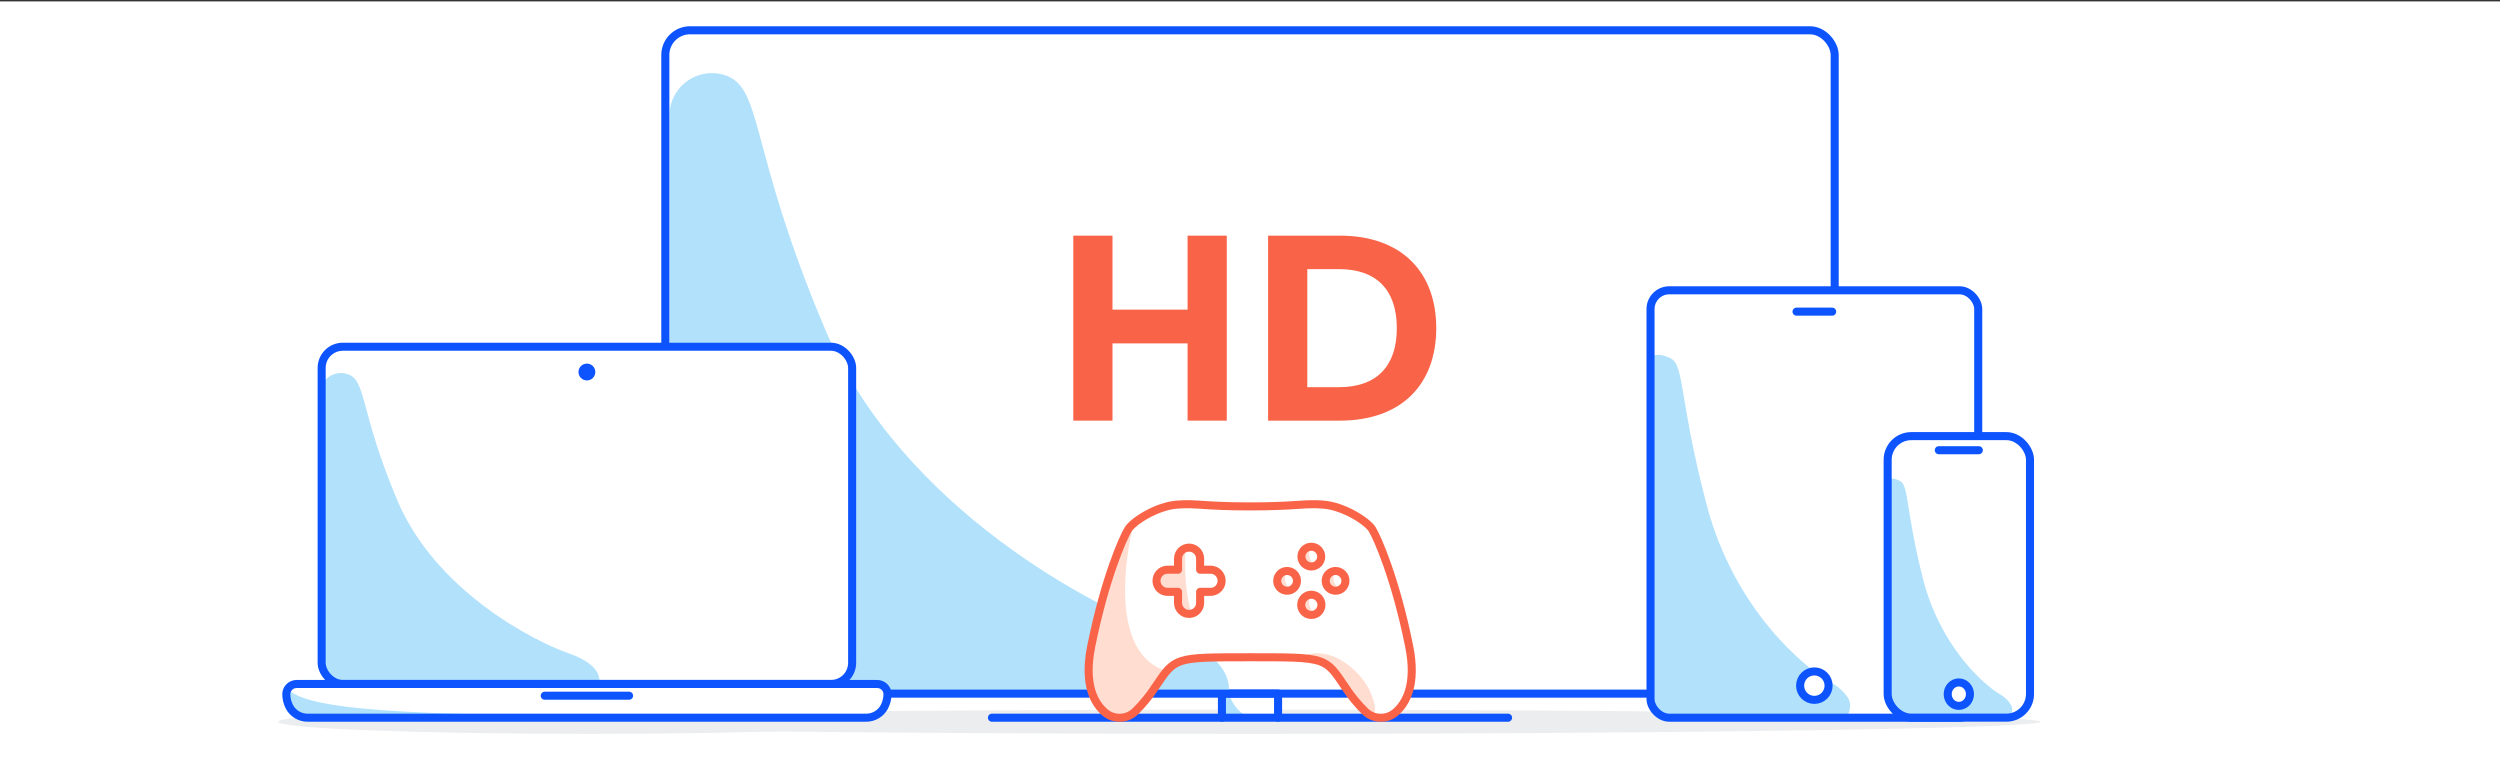 <?xml version="1.0" encoding="UTF-8"?>
<svg xmlns="http://www.w3.org/2000/svg" viewBox="0 0 620 188">
  <rect x="0" y="0" width="620" height="188" fill="#333333" stroke="none"/>
  <defs>
    <style>
      .cls-1 {
        fill: #f96449;
      }

      .cls-2 {
        fill: #ffddd1;
      }

      .cls-3, .cls-4 {
        fill: #fff;
      }

      .cls-5 {
        fill: #ecedee;
      }

      .cls-6, .cls-7 {
        fill: #b2e2fb;
      }

      .cls-8 {
        fill: #0d54ff;
      }

      .cls-4, .cls-9 {
        stroke: #0d54ff;
      }

      .cls-4, .cls-9, .cls-10 {
        stroke-linecap: round;
        stroke-linejoin: round;
        stroke-width: 2px;
      }

      .cls-9, .cls-10 {
        fill: none;
      }

      .cls-10 {
        stroke: #f96449;
      }

      .cls-7 {
        fill-rule: evenodd;
      }
    </style>
  </defs>
  <g id="Surface">
    <rect class="cls-3" y=".35" width="620" height="188"/>
  </g>
  <g id="Foreground">
    <ellipse class="cls-5" cx="310" cy="179" rx="196" ry="3"/>
    <ellipse class="cls-5" cx="146" cy="179" rx="77" ry="3"/>
    <polyline class="cls-3" points="303.04 177.99 303.04 172 316.96 172 316.96 177.99"/>
    <path class="cls-6" d="m304.84,172.37s1.87,5.61,6.51,5.62h-7.61l.26-6h1l-.16.38Z"/>
    <polyline class="cls-9" points="303.04 177.99 303.04 172 316.96 172 316.96 177.99"/>
    <line class="cls-9" x1="246" y1="177.99" x2="374" y2="177.99"/>
    <path class="cls-7" d="m166,28.73v138.7c0,.7,2.88,4.23,3.59,4.23l133.93.75c.71,0,1.29-.59,1.28-1.3,0,0,0,0,0-.01,0-5.72-5.18-10.39-15.55-14-16.68-5.79-65.61-30.6-84.68-75.59-19.07-44.99-15.21-60-25-62.94h0c-5.59-1.66-11.47,1.52-13.13,7.11-.29.99-.44,2.02-.44,3.05Z"/>
    <rect class="cls-9" x="165" y="7.51" width="290" height="164.51" rx="6.13" ry="6.13"/>
    <path class="cls-3" d="m219.31,175.32h0c-.9,1.66-2.64,2.69-4.53,2.67H76.32c-1.89.02-3.63-1.01-4.53-2.67h0c-.52-.99-.79-2.09-.79-3.21h0c.04-1.4,1.21-2.51,2.61-2.48h143.88c1.41-.03,2.58,1.08,2.61,2.49,0,0,0,0,0,0h0c0,1.11-.27,2.21-.79,3.2Z"/>
    <rect class="cls-3" x="79.77" y="85.99" width="131.56" height="83.64" rx="5.25" ry="5.25"/>
    <path class="cls-6" d="m71.21,170.94c5.17,4.06,17.27,6.5,84.44,6.69h-76.79c-4.2,0-7.1-.1-7.12-2.06l-.53-4.63Z"/>
    <line class="cls-9" x1="156.01" y1="172.54" x2="135.1" y2="172.54"/>
    <path class="cls-7" d="m79.29,97.8v67.83c0,.35,2.4,3.62,2.75,3.62l66,.38c.36,0,.65-.3.64-.66h0c0-2.86-2.59-5.19-7.77-7-8.34-2.9-32.8-15.3-42.33-37.79-9.53-22.49-7.58-29.99-12.52-31.45h0c-2.8-.82-5.73.78-6.56,3.58-.14.49-.22.99-.21,1.49Z"/>
    <circle class="cls-8" cx="145.55" cy="92.26" r="2.09"/>
    <rect class="cls-9" x="79.77" y="85.99" width="131.56" height="83.64" rx="5.25" ry="5.25"/>
    <path class="cls-9" d="m219.31,175.32h0c-.9,1.66-2.64,2.69-4.53,2.67H76.32c-1.89.02-3.63-1.01-4.53-2.67h0c-.52-.99-.79-2.09-.79-3.21h0c.04-1.4,1.21-2.51,2.61-2.48h143.88c1.41-.03,2.58,1.08,2.61,2.49,0,0,0,0,0,0h0c0,1.11-.27,2.21-.79,3.2Z"/>
    <rect class="cls-3" x="409.33" y="71.99" width="81.27" height="106" rx="4.66" ry="4.66"/>
    <path class="cls-7" d="m409.33,88.83v83.27c0,4.69,2.36,5.89,5.28,5.89h42.39c1.56,0,2.44-3,1.35-4.84-1.12-1.7-2.67-3.08-4.49-4-6-3.35-23.69-17.74-30.57-43.82-6.88-26.08-5.49-34.79-9-36.48-2.41-1.14-4.06-1.15-4.96-.02Z"/>
    <line class="cls-9" x1="445.54" y1="77.29" x2="454.38" y2="77.29"/>
    <rect class="cls-9" x="409.33" y="71.99" width="81.27" height="106" rx="4.66" ry="4.66"/>
    <circle class="cls-4" cx="449.96" cy="170.04" r="3.53"/>
    <rect class="cls-3" x="468.14" y="108.16" width="35.3" height="69.82" rx="5.86" ry="5.86"/>
    <path class="cls-7" d="m468.14,119.25v53.17c0,3.09,2.85,5.55,4.67,5.55h25.07c1,0,1.52-2,.84-3.19-.69-1.11-1.65-2.02-2.8-2.64-3.76-2.21-14.79-11.69-19.09-28.86-4.3-17.17-3.43-22.92-5.64-24-1.47-.77-2.49-.77-3.05-.03Z"/>
    <line class="cls-9" x1="480.82" y1="111.65" x2="490.75" y2="111.65"/>
    <rect class="cls-9" x="468.14" y="108.16" width="35.3" height="69.82" rx="5.86" ry="5.86"/>
    <ellipse class="cls-4" cx="485.79" cy="172.15" rx="2.76" ry="2.91"/>
    <g>
      <path class="cls-1" d="m275.9,58.44v18.35h18.62v-18.35h9.72v45.88h-9.72v-19.16h-18.62v19.16h-9.72v-45.88h9.72Z"/>
      <path class="cls-1" d="m314.49,58.44h17.75c15.45,0,23.95,9.11,23.95,22.94s-8.5,22.94-23.95,22.94h-17.75v-45.88Zm9.72,8.3v29.28h7.83c9.31,0,14.37-5.13,14.37-14.64s-5.06-14.64-14.37-14.64h-7.83Z"/>
    </g>
    <g>
      <path class="cls-3" d="m310.05,163c18.94,0,18.55-.05,23.51,7.32,1.44,2.22,3.11,4.27,5,6.12,2.01,1.95,5.17,2.11,7.36.36,2.73-2.24,5.49-6.92,3.55-16.55-3.41-16.85-7.89-26.88-9.14-28.94s-7.13-5.76-12.08-6.16-6.36.44-18.2.44-13.24-.83-18.2-.44-10.82,4.09-12.08,6.16c-1.26,2.07-5.73,12.09-9.14,28.94-1.94,9.63.82,14.31,3.55,16.55,2.19,1.75,5.35,1.59,7.36-.36,1.88-1.85,3.56-3.9,5-6.12,4.96-7.32,4.56-7.32,23.51-7.32Z"/>
      <path class="cls-2" d="m294,135.86c-.81.82-.82,1.84-1.25,3.47s-2.16,1.65-3,1.65-3.55,1.78-3.55,3.44,2.69,2.37,4.15,2.43c1.46.06,2,.51,2.41,3.17.13.93.62,1.77,1.36,2.34.42.36,1.05.32,1.41-.1.02-.02.04-.05.06-.07-1.82-4.98-1.79-12.37-1.59-16.33Z"/>
      <path class="cls-2" d="m319.07,142.08l-.12-.86s-5.2,3.16.79,5.54l-.14-1c-.96-.98-1.17-2.47-.53-3.68Z"/>
      <path class="cls-2" d="m330.89,142l-.19-.85s-4.93,3.57,1.23,5.46l-.21-1c-1.03-.9-1.36-2.35-.83-3.61Z"/>
      <path class="cls-2" d="m324.9,148.15l-.19-.84s-4.94,3.56,1.22,5.46l-.21-1c-1.03-.9-1.36-2.36-.82-3.62Z"/>
      <path class="cls-2" d="m324.9,136.16l-.19-.84s-4.94,3.55,1.22,5.46l-.21-1c-1.03-.9-1.36-2.36-.82-3.62Z"/>
      <g>
        <path class="cls-2" d="m324.24,163.34s4.69-1.84,10.29,3c4.15,3.55,5.22,7.3,5.47,9.42.05.3-.15.58-.45.64-.22.04-.43-.06-.55-.24l-6.56-8.44-4.32-3.78-3.88-.6Z"/>
        <path class="cls-2" d="m339.46,177.41c-.51,0-1-.26-1.29-.69l-6.46-8.3-4.03-3.53-7.25-1.12,3.45-1.35c.21-.09,5.32-2,11.31,3.17,4.47,3.83,5.56,7.95,5.81,10.06.14.79-.42,1.59-1.26,1.74-.09.02-.18.03-.27.03Zm-.45-1.52s0,.03,0,.05c0-.02,0-.03,0-.05Zm.76-.37l.02.03s-.01-.02-.02-.03Zm-8.76-10.38l2.23,1.97,5.39,6.93c-.58-1.93-1.87-4.48-4.74-6.94-1-.87-1.97-1.5-2.88-1.96Z"/>
      </g>
      <path class="cls-2" d="m289,166.3c-12-3.82-11.15-23.06-7.87-36.45-1.24,1.59-2.29,3.32-3.13,5.15-2.24,5.32-9,28.59-8,32.94s3.59,10.25,8.29,10.1c3.42-.11,10-8.9,11.5-11.49l-.79-.25Z"/>
      <path class="cls-10" d="m300.38,141.29h-2.75v-2.74c0-1.51-1.23-2.74-2.74-2.74s-2.74,1.23-2.74,2.74v2.74h-2.75c-1.52.09-2.67,1.39-2.58,2.91.08,1.39,1.19,2.5,2.58,2.58h2.75v2.74c0,1.51,1.23,2.74,2.74,2.74s2.74-1.23,2.74-2.74v-2.74h2.75c1.52-.09,2.67-1.39,2.58-2.91-.08-1.39-1.19-2.5-2.58-2.58Z"/>
      <path class="cls-1" d="m325.21,148.49c.83,0,1.51.68,1.51,1.51,0,.83-.68,1.51-1.51,1.51-.83,0-1.51-.68-1.51-1.51h0c0-.83.68-1.5,1.51-1.51m0-2c-1.94,0-3.51,1.57-3.51,3.51,0,1.94,1.57,3.51,3.51,3.51,1.94,0,3.51-1.57,3.51-3.51s-1.57-3.51-3.51-3.51h0Z"/>
      <path class="cls-1" d="m325.21,136.59c.8,0,1.45.65,1.45,1.45s-.65,1.45-1.45,1.45c-.8,0-1.45-.65-1.45-1.45s.65-1.45,1.45-1.45h0m0-2c-1.91,0-3.45,1.54-3.45,3.45s1.54,3.45,3.45,3.45c1.91,0,3.45-1.54,3.45-3.45,0-1.9-1.55-3.44-3.45-3.45Z"/>
      <path class="cls-1" d="m331.22,142.6c.8,0,1.45.65,1.45,1.45s-.65,1.45-1.45,1.45c-.8,0-1.45-.65-1.45-1.45s.65-1.45,1.45-1.45h0m0-2c-1.91,0-3.45,1.54-3.45,3.45s1.54,3.45,3.45,3.45c1.91,0,3.45-1.54,3.45-3.45,0-1.9-1.55-3.44-3.45-3.45Z"/>
      <path class="cls-1" d="m319.2,142.6c.8,0,1.45.65,1.45,1.45s-.65,1.45-1.45,1.45c-.8,0-1.45-.65-1.45-1.45s.65-1.45,1.45-1.45h0m0-2c-1.91,0-3.45,1.54-3.45,3.45s1.54,3.45,3.45,3.45c1.91,0,3.45-1.54,3.45-3.45,0-1.9-1.55-3.44-3.45-3.45Z"/>
      <path class="cls-10" d="m310.05,163c18.94,0,18.55-.05,23.51,7.32,1.44,2.22,3.11,4.27,5,6.12,2.01,1.95,5.17,2.11,7.36.36,2.73-2.24,5.49-6.92,3.55-16.55-3.41-16.85-7.89-26.88-9.14-28.94s-7.13-5.76-12.08-6.16-6.36.44-18.2.44-13.24-.83-18.2-.44-10.82,4.09-12.08,6.16c-1.26,2.07-5.73,12.09-9.14,28.94-1.94,9.63.82,14.31,3.55,16.55,2.19,1.75,5.35,1.59,7.36-.36,1.88-1.85,3.56-3.9,5-6.12,4.96-7.32,4.56-7.32,23.51-7.32Z"/>
    </g>
  </g>
</svg>